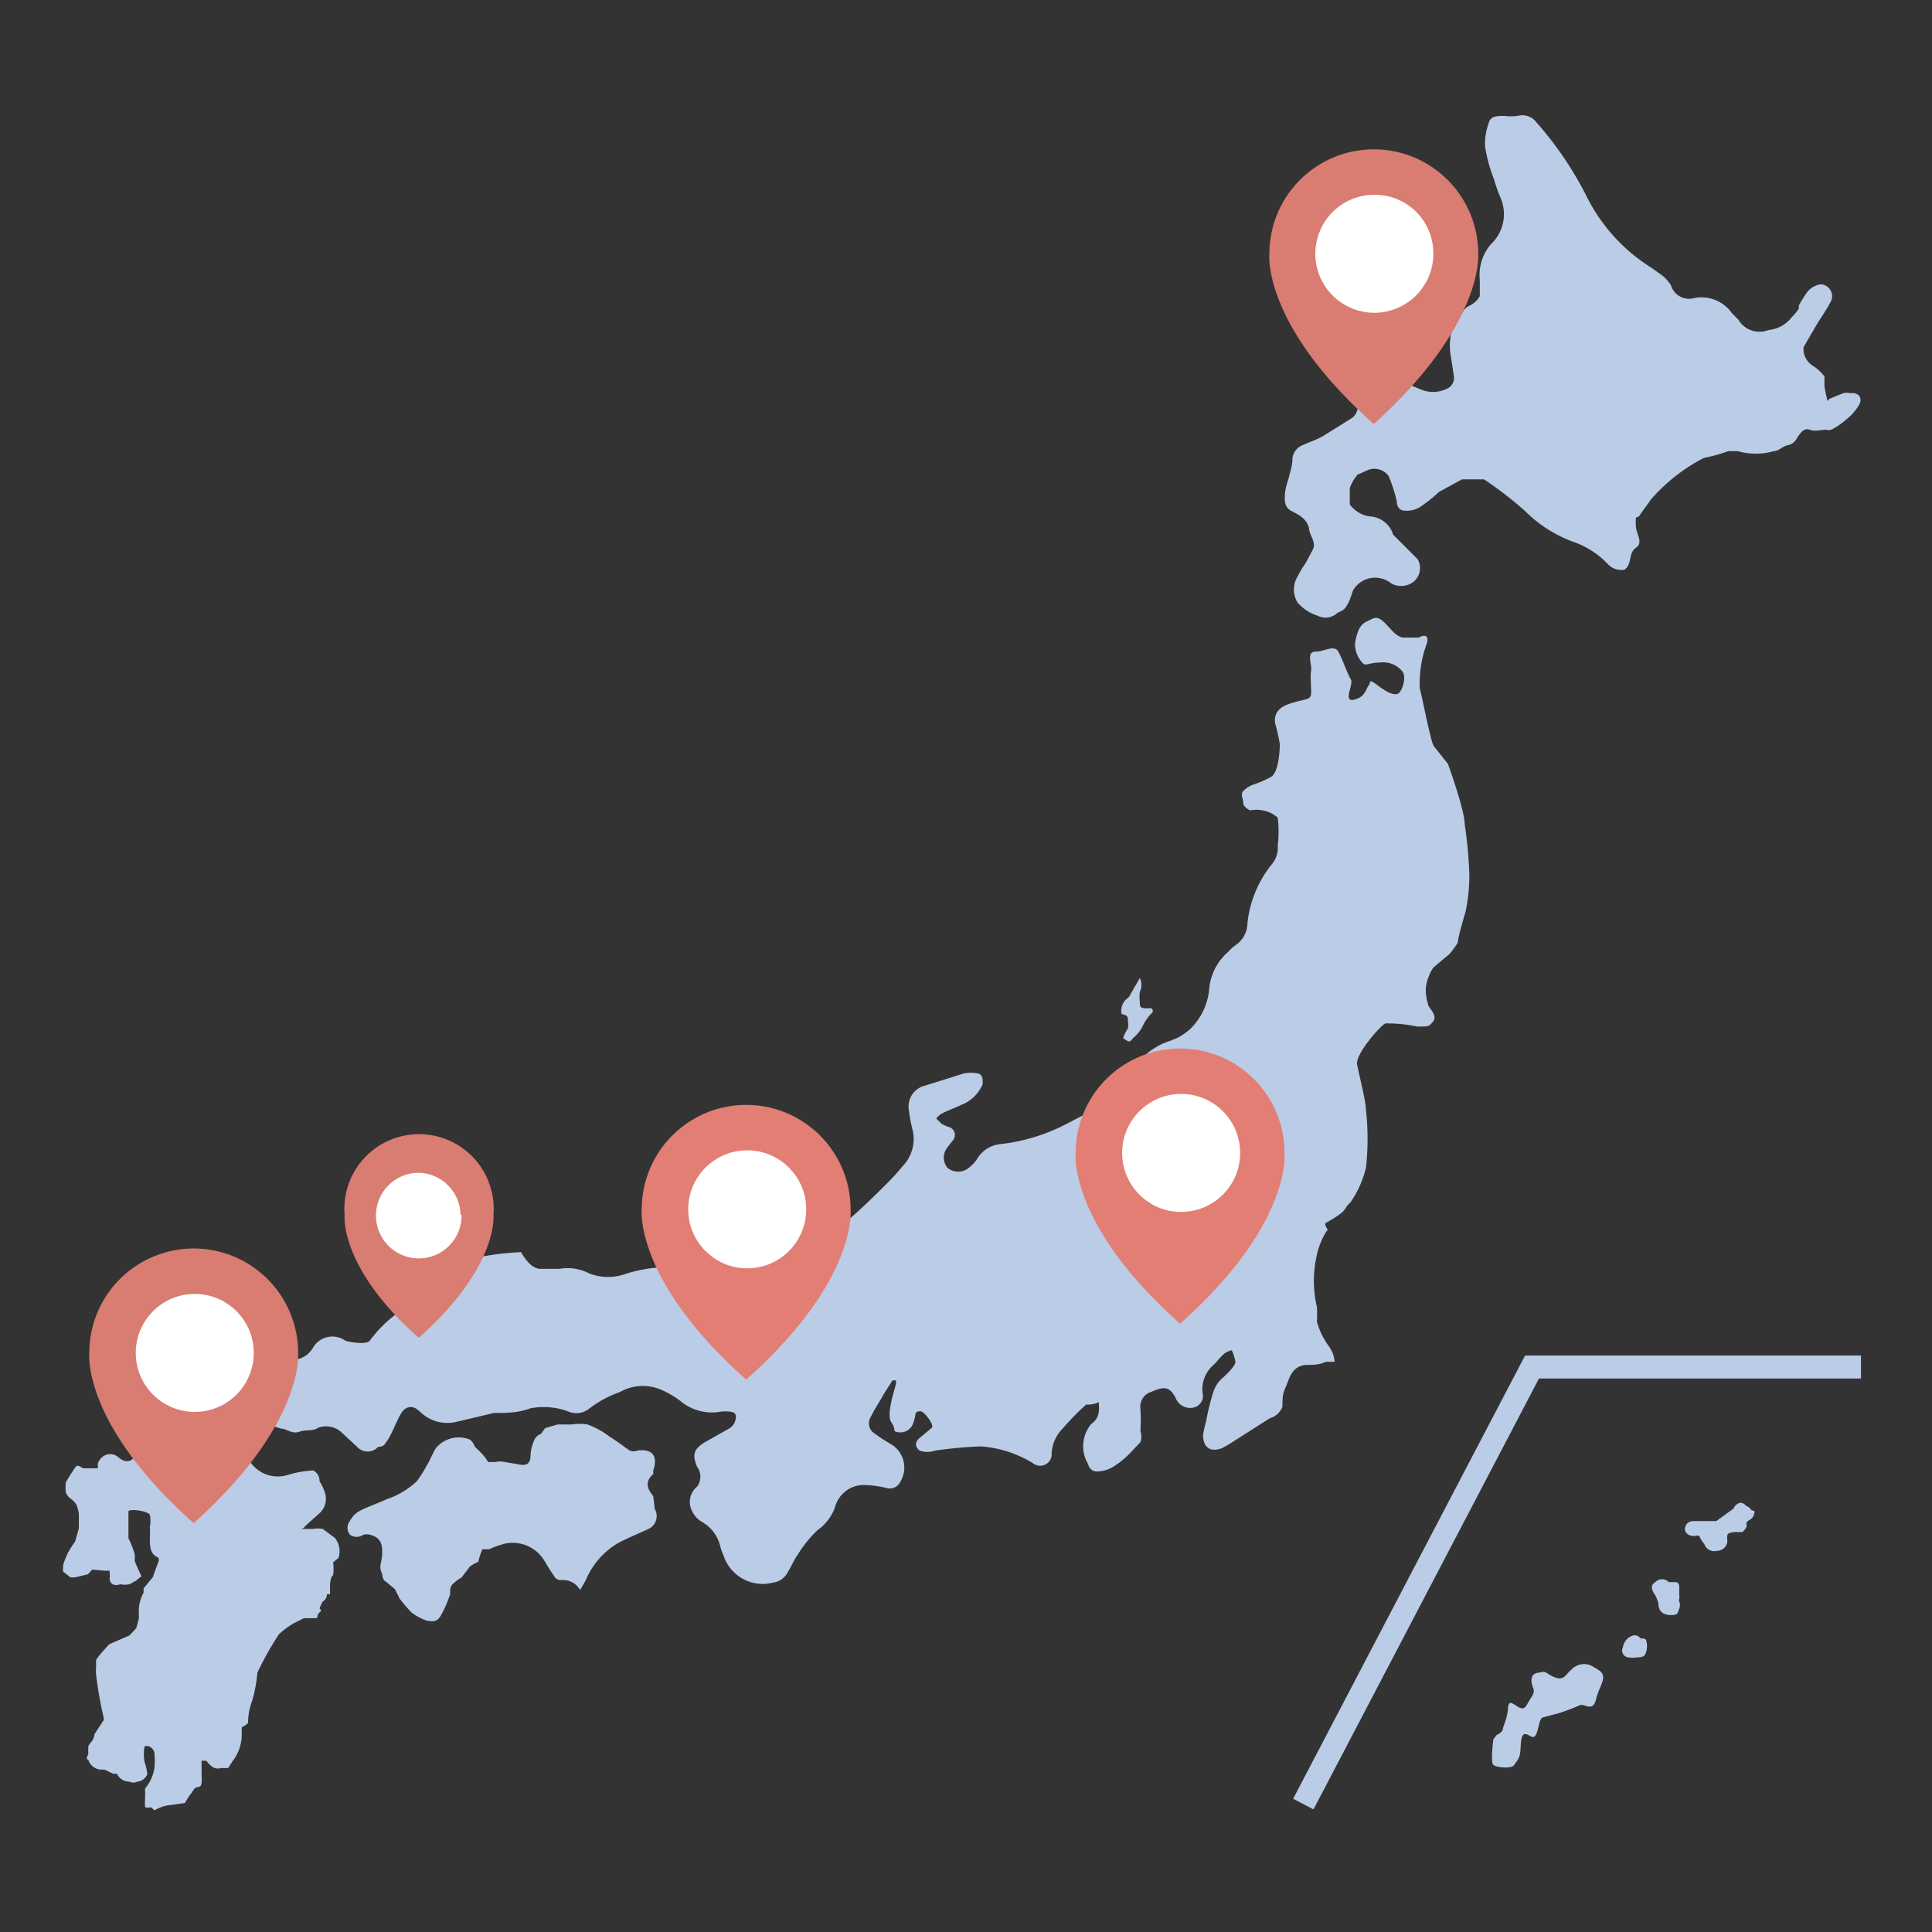 <svg id="レイヤー_1" data-name="レイヤー 1" xmlns="http://www.w3.org/2000/svg" viewBox="0 0 37 37"><rect x="0" y="0" width="37" height="37" fill="#333333" stroke="none"/><defs><style>.cls-1{fill:#bbcce6;}.cls-2{fill:none;stroke:#bbcce6;stroke-miterlimit:10;stroke-width:0.44px;}.cls-3{fill:#e27e73;}.cls-4{fill:#fff;}.cls-5{fill:#d97c71;}</style></defs><path class="cls-1" d="M30.64,32c-.14-.09-.21-.14-.32-.13a.33.33,0,0,0-.23.11c-.11.09-.13.2-.29.15s-.19-.13-.26-.11-.21,0-.21.16.1.17,0,.32-.11.24-.21.21-.23-.2-.24,0-.1.36-.1.41-.12.11-.12.11l-.06.08s-.06.44,0,.49.35.08.4,0,.09-.11.11-.21,0-.37.09-.38.16.13.22,0,.05-.29.13-.32l.3-.08a3.76,3.76,0,0,0,.42-.16c.12,0,.24.13.3-.12S30.79,32.13,30.64,32Z"/><path class="cls-1" d="M33.54,28.92v0a.18.18,0,0,0-.1-.08.14.14,0,0,0-.12-.06.19.19,0,0,0-.12.11l-.33.24h-.12l0,0-.19,0-.12,0c-.15,0-.18.12-.17.18a.15.15,0,0,0,.12.1l0,0v0l0,0h0a.14.14,0,0,0,.09,0h.06a.59.59,0,0,0,.1.16.2.2,0,0,0,.24.13h0c.11,0,.21-.09.2-.21s0-.13.14-.15h.07l.08,0s.09-.08.08-.13,0-.07.07-.11h0a.18.18,0,0,0,.08-.16A.44.44,0,0,0,33.54,28.92Z"/><path class="cls-1" d="M31.42,31.38a.14.14,0,0,0-.14-.06.31.31,0,0,0-.1.05h0a.29.29,0,0,0-.1.18h0a.13.13,0,0,0,0,.12.13.13,0,0,0,.1.07h0a.47.47,0,0,0,.17,0h0c.06,0,.15,0,.17-.09a.36.36,0,0,0,0-.25A.13.13,0,0,0,31.42,31.38Z"/><path class="cls-1" d="M32.16,30.55l0-.07s0,0,0-.06,0-.1-.06-.12h-.14a.18.18,0,0,0-.26,0c-.11.06-.06.17,0,.25a.94.94,0,0,1,.06.15c0,.13.06.24.27.23H32c.08,0,.13,0,.15-.1a.19.19,0,0,0,0-.18A.19.19,0,0,0,32.16,30.55Z"/><path class="cls-1" d="M24.74,9.79c.14.07.29.15.33.33h0c0,.13.15.26.07.41s-.09.17-.14.26a2.07,2.07,0,0,0-.15.25.48.48,0,0,0,0,.5.84.84,0,0,0,.38.25.33.33,0,0,0,.38-.05l.1-.05c.1-.06.17-.28.2-.38a.49.49,0,0,1,.73-.14.39.39,0,0,0,.39,0,.34.34,0,0,0,.12-.46l-.47-.47a.49.49,0,0,0-.45-.35.57.57,0,0,1-.38-.23s0-.05,0-.07,0-.16,0-.24v0A.76.76,0,0,1,26,9.09h0L26.2,9a.34.34,0,0,1,.39.11,2.81,2.81,0,0,1,.16.49c0,.11.06.18.16.18a.49.49,0,0,0,.27-.06,2.79,2.79,0,0,0,.38-.3L28,9.18h.08c.12,0,.26,0,.34,0a6.9,6.9,0,0,1,.79.61,2.54,2.54,0,0,0,.93.59,1.67,1.67,0,0,1,.64.41.35.35,0,0,0,.33.12c.15-.1.07-.32.22-.42s0-.27,0-.41a.86.86,0,0,1,0-.17s.06,0,.09-.07l.21-.29a3.47,3.47,0,0,1,1-.78,3.25,3.25,0,0,0,.47-.13l.18,0a1.25,1.25,0,0,0,.69,0c.09,0,.17-.09.25-.11a.26.26,0,0,0,.2-.15c.06-.09.13-.19.24-.15s.21,0,.31,0a.17.17,0,0,0,.1,0,1.38,1.38,0,0,0,.28-.19,1,1,0,0,0,.25-.28c.08-.13,0-.25-.16-.23a.33.33,0,0,0-.14,0l-.27.11A.11.11,0,0,1,35,7.68a2.47,2.47,0,0,1-.06-.29V7.21A.81.81,0,0,0,34.71,7a.38.38,0,0,1-.17-.35l0,0,.22-.38c.1-.17.21-.32.3-.49s-.06-.36-.22-.33a.42.42,0,0,0-.22.13,2.46,2.46,0,0,0-.17.27l0,.06h0a1.15,1.15,0,0,1-.14.17h0a.63.63,0,0,1-.44.24.47.47,0,0,1-.58-.2L33.17,6a.71.71,0,0,0-.73-.29A.36.36,0,0,1,32,5.46a.86.86,0,0,0-.16-.18l-.21-.15a3.39,3.39,0,0,1-1.25-1.38,6.64,6.64,0,0,0-.95-1.4.34.34,0,0,0-.37-.13,1.07,1.07,0,0,1-.25,0c-.14,0-.27,0-.3.14a1.16,1.16,0,0,0-.07.44,3,3,0,0,0,.17.63,3.54,3.54,0,0,0,.14.39.79.79,0,0,1-.2.86.9.9,0,0,0-.21.68c0,.09,0,.19,0,.31a.44.44,0,0,1-.21.19A.29.29,0,0,0,28,6a.65.65,0,0,0-.16.22,1.1,1.1,0,0,0-.06.57l.06.39a.23.23,0,0,1-.14.27.61.61,0,0,1-.51,0,5.11,5.11,0,0,1-.48-.22c-.12,0-.23-.13-.36-.18a.35.35,0,0,0-.36.07.32.32,0,0,0-.07.35,1.55,1.55,0,0,1,.07.23A.28.28,0,0,1,25.9,8l-.56.35c-.12.07-.25.11-.38.17a.31.31,0,0,0-.21.29c0,.12-.05.24-.07.35a1.34,1.34,0,0,0-.07.27C24.6,9.59,24.59,9.71,24.74,9.79Z"/><path class="cls-1" d="M6.48,29.84a.4.4,0,0,0-.07-.39l-.23-.17a.53.53,0,0,0-.18,0l-.19,0-.06,0s.07,0,.09-.05l.29-.26a.37.37,0,0,0,.09-.39.81.81,0,0,0-.1-.21A.23.23,0,0,0,6,28.16a2.1,2.1,0,0,0-.5.09.64.64,0,0,1-.82-.61l0-.15a.46.46,0,0,0-.4-.36.78.78,0,0,0-.22,0c-.31,0-.58.06-.66.44a.14.14,0,0,1,0,.06.23.23,0,0,1-.34.14l-.12-.05a.27.27,0,0,0-.33.12c-.07.16-.2.19-.34.07s-.34-.06-.4.13a.15.15,0,0,1,0,.08H1.61c-.06,0-.12-.11-.18,0a3.17,3.17,0,0,0-.17.27,1.09,1.09,0,0,0,0,.19s0,0,0,0v0a.28.28,0,0,0,.09.12.37.37,0,0,1,.11.11.7.7,0,0,1,.05.18s0,.06,0,.15l0,.06v.07l-.07.25a2,2,0,0,0-.14.22s-.1.22-.09.25V30a.34.34,0,0,0,0,.1h0a.05.05,0,0,0,0,0s0,0,.08.06l.06.05h.08l.25-.06a.39.39,0,0,0,.08-.09L2,30.08H2.1l0,.05a.3.3,0,0,1,0,.1c0,.11.1.15.2.11a.45.45,0,0,0,.18,0l.13-.07h0a.58.58,0,0,1,.1-.08s-.13-.28-.13-.3a.83.83,0,0,0,0-.12h0a1.66,1.66,0,0,0-.12-.31v0l0-.31,0-.21c.06-.05.37,0,.41.07a.59.59,0,0,1,0,.23,2.23,2.23,0,0,1,0,.23c0,.14,0,.29.16.36a.09.09,0,0,1,0,.09s-.09.24-.1.28l0,0-.18.22,0,.08a.74.74,0,0,0-.09.42V31l-.05.18-.13.14-.39.17L2,31.59a1.75,1.75,0,0,0-.16.2s0,.15,0,.15a.57.57,0,0,0,0,.13,7.45,7.45,0,0,0,.14.8.07.07,0,0,1,0,.05H2s-.19.29-.19.29,0,.08-.07.16h0a.22.22,0,0,0-.05.08l0,0v.06h0l0,.09s-.06.09,0,.1a.27.27,0,0,0,.28.19H2l.17.08.07,0,0,0a.26.26,0,0,0,.24.15h0a.16.16,0,0,0,.15,0c.11,0,.2-.12.19-.16a1.08,1.08,0,0,0-.05-.21.81.81,0,0,1,0-.31l.07,0a.17.17,0,0,1,.12.16,1.92,1.92,0,0,1,0,.24.8.8,0,0,1-.18.41.14.14,0,0,0,0,.06h0l0,.11a1.05,1.05,0,0,0,0,.19.18.18,0,0,0,.11,0l.07.06a.81.81,0,0,1,.22-.09l.36-.05s.09-.15.11-.17.07-.12.11-.13.09,0,.1-.08,0-.15,0-.22,0-.17,0-.21l.09,0a.12.12,0,0,0,0,0c.07.08.14.18.28.14l.14,0,.09-.14a.83.83,0,0,0,.17-.49v-.15A.58.58,0,0,0,4.75,33a1.22,1.22,0,0,1,.08-.43,2.87,2.87,0,0,0,.1-.54,6.37,6.37,0,0,1,.41-.73,1.67,1.67,0,0,1,.28-.21l.2-.1h.06c.11,0,.15,0,.18,0s0-.06.06-.11,0-.06,0-.08a1,1,0,0,1,.06-.13.15.15,0,0,0,.08-.14l.06,0,0-.07s0-.06,0-.07,0-.2.06-.22a1,1,0,0,0,0-.25Z"/><path class="cls-1" d="M12.51,28.65c-.11-.13-.17-.27,0-.42l0-.07c.09-.26,0-.42-.3-.38a.2.2,0,0,1-.15,0c-.13-.09-.26-.19-.39-.27a1.58,1.58,0,0,0-.42-.23,1,1,0,0,0-.3,0h0l-.27,0-.24.07-.08.11a.23.23,0,0,0-.14.15.76.76,0,0,0-.06.26c0,.17-.08.21-.25.17L9.67,28a.37.37,0,0,0-.18,0L9.35,28a1.22,1.22,0,0,0-.12-.16l-.14-.14A.27.27,0,0,0,9,27.57a.57.57,0,0,0-.65.16c-.07.11-.11.23-.18.34a2.2,2.2,0,0,1-.19.3,1.57,1.57,0,0,1-.57.34c-.17.08-.36.14-.53.23a.47.47,0,0,0-.18.19.21.21,0,0,0,0,.26.22.22,0,0,0,.26,0,.3.3,0,0,1,.12,0c.19.05.24.15.24.34s-.08.27,0,.41,0,0,0,0,0,.12.07.15l.17.14s.08.15.09.18a2.76,2.76,0,0,0,.23.27,1.06,1.06,0,0,0,.3.16c.07,0,.16.05.25-.08a2.1,2.1,0,0,0,.19-.43c0-.09,0-.16.07-.21a.77.77,0,0,1,.15-.11L9,30l0,0a.83.83,0,0,1,.16-.09,1.13,1.13,0,0,1,.08-.24s.09,0,.13,0h0a1.63,1.63,0,0,1,.31-.11.71.71,0,0,1,.74.32c.06.1.12.2.19.3a.14.14,0,0,0,.14.08.38.38,0,0,1,.36.19l.11-.19a1.48,1.48,0,0,1,.62-.71c.19-.1.39-.18.58-.27a.27.27,0,0,0,.12-.38Z"/><path class="cls-1" d="M24.56,26.94c0-.13,0-.25.06-.37s.1-.41.39-.43c.13,0,.26,0,.38-.06l.17,0a.58.58,0,0,0-.12-.31,1.46,1.46,0,0,1-.22-.46,2.31,2.31,0,0,0,0-.28,2.2,2.2,0,0,1,0-1,1.44,1.44,0,0,1,.19-.46c.06,0-.09-.13,0-.16.44-.25.3-.25.45-.38a1.94,1.94,0,0,0,.3-.67,5,5,0,0,0,0-1.1c0-.16-.13-.67-.17-.87s.45-.75.54-.79a2.69,2.69,0,0,1,.61.06c.24,0,.22,0,.3-.09s0-.19-.08-.3h0a1,1,0,0,1-.05-.23.76.76,0,0,1,0-.15h0a.93.93,0,0,1,.14-.36l.31-.26h0a1.82,1.82,0,0,0,.16-.22c0-.08.07-.33.15-.6a3.55,3.55,0,0,0,.07-.67,8.14,8.14,0,0,0-.09-1c0-.27-.32-1.15-.32-1.15l-.27-.34c-.06-.08-.21-.88-.27-1.11a2.21,2.21,0,0,1,.14-.87c.05-.22-.16-.1-.16-.1h-.28c-.15,0-.25-.17-.39-.3s-.19-.07-.34,0-.19.29-.21.42a.53.53,0,0,0,.14.36c.06.08.13,0,.32,0a.48.48,0,0,1,.44.16c.1.11,0,.39-.07.43s-.19,0-.39-.15-.13-.06-.18,0-.06.22-.28.27,0-.3-.06-.39-.16-.39-.24-.53-.26,0-.44,0-.06.26-.08.36,0,.26,0,.42-.09.11-.42.22-.27.34-.27.37a3.74,3.74,0,0,1,.09.4s0,.53-.17.63a1.88,1.88,0,0,1-.32.14.5.5,0,0,0-.21.13c-.06.05,0,.15,0,.23s.13.14.13.14a.63.63,0,0,1,.24,0,.56.56,0,0,1,.29.14,2.18,2.18,0,0,1,0,.53.49.49,0,0,1-.12.37,2.15,2.15,0,0,0-.46,1.12.52.52,0,0,1-.24.43.74.74,0,0,0-.13.12,1.06,1.06,0,0,0-.36.68,1.22,1.22,0,0,1-.37.8,1.19,1.19,0,0,1-.23.16c-.12.06-.25.09-.36.15a1.47,1.47,0,0,0-.65.7.88.88,0,0,1-.32.37c-.24.14-.49.27-.74.4a3.64,3.64,0,0,1-1.32.42.58.58,0,0,0-.46.29.77.77,0,0,1-.15.16.32.32,0,0,1-.42,0,.31.31,0,0,1,0-.38l.1-.13a.16.16,0,0,0-.08-.27.75.75,0,0,1-.13-.06s-.07-.07-.1-.1a.43.43,0,0,1,.1-.09c.13-.07.26-.11.38-.17a.73.73,0,0,0,.41-.4c0-.1,0-.17-.08-.2a.71.71,0,0,0-.29,0l-.73.23a.41.41,0,0,0-.31.49,2.41,2.41,0,0,0,.07.37.75.75,0,0,1-.2.69,3.85,3.85,0,0,1-.27.3c-.19.19-.38.38-.58.56s-.3.26-.45.39a.7.7,0,0,0-.24.74.33.33,0,0,1-.12.36.49.49,0,0,1-.13.12.78.78,0,0,1-.6,0,.27.27,0,0,0-.23-.05l-.25,0a1.36,1.36,0,0,0,.07-.25.3.3,0,0,0-.32-.39,1.12,1.12,0,0,0-.34.11.75.75,0,0,1-.51.08,2.77,2.77,0,0,0-1.31.08,1,1,0,0,1-.71,0,.91.91,0,0,0-.58-.09l-.36,0h0c-.21,0-.37-.32-.37-.32a5.28,5.28,0,0,0-.92.12c-.1,0-.21.1-.23.21s-.18.27-.34.34c0,0-.57.31-.88.5a2.32,2.32,0,0,0-.53.53c-.1.09-.46,0-.46,0A.43.43,0,0,0,6,25.8a.47.47,0,0,1-.48.24l-.46-.11a.33.33,0,0,0-.42.3.77.77,0,0,1-.1.4.31.31,0,0,0,.15.47,6.46,6.46,0,0,0,.69.26c.11,0,.21.11.35.06s.25,0,.37-.08a.44.44,0,0,1,.45.1l.29.27a.27.27,0,0,0,.4,0h0s.11,0,.14-.07a1,1,0,0,0,.12-.2c.06-.12.11-.25.18-.37S7.88,26.9,8,27l.07.06a.74.74,0,0,0,.67.17l.72-.17c.23,0,.47,0,.7-.09a1.36,1.36,0,0,1,.72.06.39.39,0,0,0,.4-.05,2.1,2.1,0,0,1,.59-.32.89.89,0,0,1,.78-.05,1.79,1.79,0,0,1,.38.22.94.94,0,0,0,.8.2h.08c.17,0,.22.05.16.21a.25.25,0,0,1-.11.12l-.46.26c-.21.13-.25.23-.15.47a.32.32,0,0,1,0,.38.38.38,0,0,0-.09.48.46.46,0,0,0,.19.2.73.73,0,0,1,.35.49,1.66,1.66,0,0,0,.06.16.79.79,0,0,0,.94.51.37.37,0,0,0,.28-.19c.07-.11.12-.24.2-.35a2.33,2.33,0,0,1,.37-.46.93.93,0,0,0,.34-.44.57.57,0,0,1,.58-.43,2,2,0,0,1,.42.06.22.22,0,0,0,.25-.12.52.52,0,0,0-.19-.73,2.9,2.9,0,0,1-.29-.19.23.23,0,0,1-.08-.33c.07-.15.17-.29.25-.44l.16-.25a.11.11,0,0,1,.07,0s0,0,0,.05-.2.59-.09.75,0,.17.14.19a.26.26,0,0,0,.26-.13.76.76,0,0,0,.06-.2c0-.06.05-.08.11-.07s.24.23.21.31,0,0,0,0l-.24.2c-.1.09-.08.17,0,.24a.45.45,0,0,0,.3,0,8.52,8.52,0,0,1,.87-.08,2.22,2.22,0,0,1,1,.32.22.22,0,0,0,.36-.19.73.73,0,0,1,.21-.47,4.89,4.89,0,0,1,.45-.46c.06,0,.16,0,.24-.05a.76.76,0,0,1,0,.21.33.33,0,0,1-.14.21.66.66,0,0,0-.06.77.17.17,0,0,0,.19.14.63.63,0,0,0,.35-.13,1.57,1.57,0,0,0,.27-.23l.19-.2a.34.34,0,0,0,0-.22,3,3,0,0,0,0-.42.3.3,0,0,1,.17-.31l.15-.06c.2-.06.26,0,.35.15a.3.3,0,0,0,.33.2.23.23,0,0,0,.19-.29.61.61,0,0,1,.21-.53c.11-.1.18-.25.35-.28a.92.92,0,0,1,.07.22c0,.1-.28.34-.28.34a.61.61,0,0,0-.15.26,4.56,4.56,0,0,0-.13.53,2.61,2.61,0,0,0-.06.27c0,.25.15.34.37.25l.11-.06.8-.51A.36.36,0,0,0,24.56,26.94Z"/><path class="cls-1" d="M21.6,19.55a.42.42,0,0,1,0,.15.61.61,0,0,0-.09.18c.11.08.12.09.19,0a.73.73,0,0,0,.18-.22.85.85,0,0,1,.17-.25.06.06,0,0,0,0-.1h-.06c-.12,0-.17,0-.16-.12a.71.71,0,0,1,0-.2.3.3,0,0,0,0-.26h0l-.18.31a.16.16,0,0,1-.06.08.3.3,0,0,0-.11.3C21.57,19.44,21.61,19.46,21.6,19.55Z"/><polyline class="cls-2" points="24.96 34.55 29.34 26.18 35.64 26.18"/><path class="cls-3" d="M16.29,23.16a2,2,0,1,0-4,0s-.15,1.35,2,3.26C16.44,24.51,16.29,23.16,16.29,23.16Z"/><circle class="cls-4" cx="14.31" cy="23.16" r="1.13"/><path class="cls-3" d="M24.6,22.08a2,2,0,0,0-4,0s-.15,1.36,2,3.27C24.75,23.44,24.6,22.08,24.6,22.08Z"/><circle class="cls-4" cx="22.62" cy="22.08" r="1.13"/><path class="cls-5" d="M28.31,4.86a2,2,0,1,0-4,0s-.15,1.35,2,3.26c2.12-1.91,2-3.26,2-3.26"/><path class="cls-4" d="M27.45,4.86a1.13,1.13,0,1,1-1.12-1.13,1.12,1.12,0,0,1,1.12,1.13"/><path class="cls-5" d="M5.71,25.91a2,2,0,0,0-4,0s-.15,1.35,2,3.26c2.13-1.91,2-3.26,2-3.26"/><path class="cls-4" d="M4.86,25.91a1.13,1.13,0,1,1-1.13-1.13,1.13,1.13,0,0,1,1.13,1.13"/><path class="cls-5" d="M9.45,23.27a1.43,1.43,0,1,0-2.85,0s-.11,1,1.42,2.35c1.54-1.37,1.43-2.35,1.43-2.35"/><path class="cls-4" d="M8.84,23.27A.82.82,0,1,1,8,22.46a.82.82,0,0,1,.82.81"/></svg>